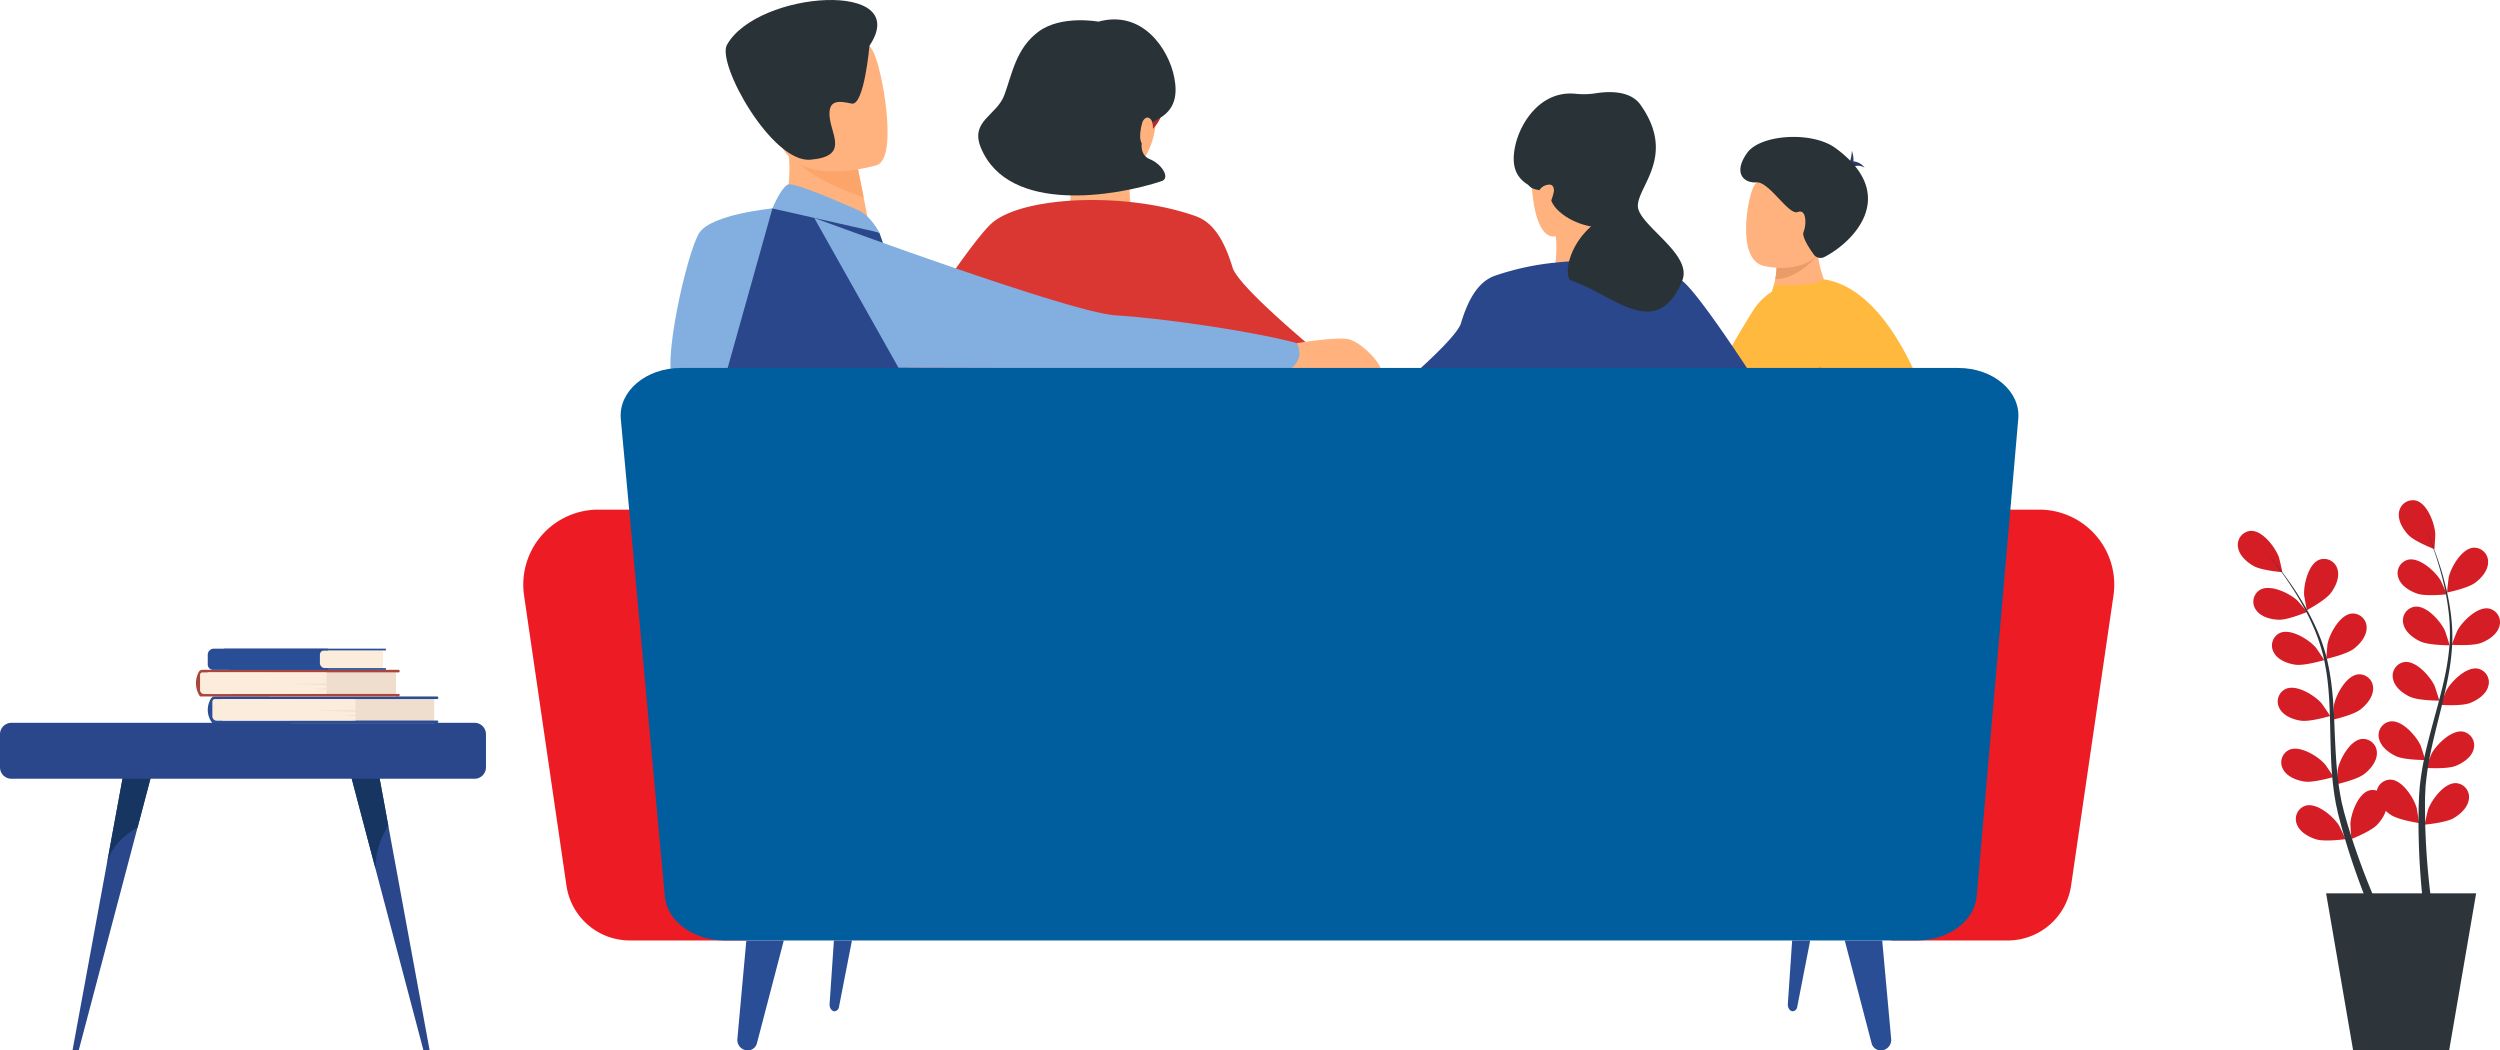 <svg xmlns="http://www.w3.org/2000/svg" xmlns:xlink="http://www.w3.org/1999/xlink" width="561.958" height="236.114" viewBox="0 0 561.958 236.114">
  <defs>
    <clipPath id="clip-path">
      <rect id="Rectangle_30" data-name="Rectangle 30" width="357.637" height="236.114" fill="none"/>
    </clipPath>
    <clipPath id="clip-path-2">
      <rect id="Rectangle_39" data-name="Rectangle 39" width="109.236" height="90.309" fill="none"/>
    </clipPath>
  </defs>
  <g id="Group_551" data-name="Group 551" transform="translate(-1018.481 -1488)">
    <g id="Group_105" data-name="Group 105" transform="translate(1136.1 1488)">
      <g id="Group_93" data-name="Group 93" clip-path="url(#clip-path)">
        <path id="Path_189" data-name="Path 189" d="M975.4,379.552c.192,2.193-7.746,9.838-14.057,15.546-1.715,1.547-3.307,2.956-4.585,4.07a5.014,5.014,0,0,0-1.446,5.354,4.837,4.837,0,0,1,.214,2.75c-.321,1.126-.8,2.174-1.972,2.174l-6.14-.008-7.61-.008a1.584,1.584,0,0,1-1.3-2.5,6.756,6.756,0,0,1,4.105-2.537,5.43,5.43,0,0,0,1.915-.939,23.455,23.455,0,0,0,5.753-6.794,58.161,58.161,0,0,0,2.529-5.393c4.729-11.43,7.376-25.139,15.149-30.228,1.953-1.278,7.125,14.879,7.445,18.509" transform="translate(-693.983 -267.006)" fill="#ea9c68"/>
        <path id="Path_190" data-name="Path 190" d="M961.344,481.2c-1.715,1.547-3.307,2.956-4.585,4.071a5.013,5.013,0,0,0-1.446,5.354,4.836,4.836,0,0,1,.213,2.75c-.32,1.126-.8,2.174-1.971,2.174l-6.14-.008-7.61-.008a1.585,1.585,0,0,1-1.3-2.5,6.754,6.754,0,0,1,4.105-2.537,5.429,5.429,0,0,0,1.915-.939,23.457,23.457,0,0,0,5.753-6.794,58.305,58.305,0,0,0,2.529-5.394c2.115.363,5.9,1.336,8.536,3.828" transform="translate(-693.983 -353.104)" fill="#35488b"/>
        <path id="Path_191" data-name="Path 191" d="M947.415,530.167l-7.61-.008a1.585,1.585,0,0,1-1.3-2.5,6.756,6.756,0,0,1,4.105-2.537,5.427,5.427,0,0,0,1.915-.939,10.517,10.517,0,0,1,2.889,5.98" transform="translate(-693.983 -387.735)" fill="#25386d"/>
        <path id="Path_192" data-name="Path 192" d="M1143.915,134.229a6.127,6.127,0,0,0-.058-4.033s-.042,2.314-.95,3.344,1.008.689,1.008.689" transform="translate(-845.214 -96.304)" fill="#2c3a64"/>
        <path id="Path_193" data-name="Path 193" d="M1146.082,139.332a3.474,3.474,0,0,1,3.171,1.412,2.769,2.769,0,0,0-3.051.062Z" transform="translate(-847.744 -103.053)" fill="#2c3a64"/>
        <path id="Path_194" data-name="Path 194" d="M1062.051,381.765s-.86,20.3-27.668,20.3c-19.516,0-33.308-48.431-33.308-48.431s4.79-2.926,5.824-2.664c9.336,2.367,55.152,30.8,55.152,30.8" transform="translate(-740.484 -259.595)" fill="#ffb27d"/>
        <path id="Path_195" data-name="Path 195" d="M1077.011,211.819l10.465,4.82,2.35-8.136a24.946,24.946,0,0,1-2.169-7.428,30.981,30.981,0,0,1-.243-6.7l-9.555,4.893a18.1,18.1,0,0,1,.38,2.187,15.913,15.913,0,0,1-.165,5.113c-.345,1.549-.73,3.214-1.063,5.248" transform="translate(-796.652 -143.78)" fill="#ffb27d"/>
        <path id="Path_196" data-name="Path 196" d="M1081.094,225.6c5.433-.145,9.583-5.5,9.583-5.5l-9.417.383a15.912,15.912,0,0,1-.165,5.113" transform="translate(-799.673 -162.81)" fill="#ea9c68"/>
        <path id="Path_197" data-name="Path 197" d="M1059.83,165.749s10.838,2.861,14.577-5.757c4.035-9.3-.392-16.077-4.072-16.535-7.339-.912-11.6,1.887-12.892,4.845s-3.593,15.921,2.387,17.446" transform="translate(-781.045 -105.985)" fill="#ffb27d"/>
        <path id="Path_198" data-name="Path 198" d="M1098.167,464.285s-17.072-.008-18.805,0a6.612,6.612,0,0,1-2.169-.763c-3.017-1.443-7.7-4.447-7.7-4.447-1.867-16.4,12.556-24.007,12.556-24.007s25.056,3.468,27.856,13.07a8.926,8.926,0,0,1,.307,1.531c.966,8.76-12.044,14.615-12.044,14.615" transform="translate(-790.967 -321.815)" fill="#35488b"/>
        <path id="Path_199" data-name="Path 199" d="M1120.524,503.138s-17.072-.008-18.806,0a6.608,6.608,0,0,1-2.169-.763c.395.021.816.048,1.264.083,19.582,1.52,17-14.863,17-14.863l14.756.928c.966,8.76-12.044,14.615-12.044,14.615" transform="translate(-813.324 -360.668)" fill="#25386d"/>
        <path id="Path_200" data-name="Path 200" d="M1054.609,128.433c-2.875.228-5.318-2.154-2.052-6.663,2.979-4.112,14.549-4.9,19.818-1.044,14.555,10.658,3.949,21.208-2.52,24.5a1.868,1.868,0,0,1-2.362-.58c-1.1-1.522-2.726-4.049-2.289-5.081.645-1.523.729-5.257-1.314-4.457s-6.433-6.9-9.282-6.674" transform="translate(-777.411 -87.445)" fill="#283237"/>
        <path id="Path_201" data-name="Path 201" d="M1108.178,307.8c-12.857,11.129-26.917-12.526-32.708-19.891a9.151,9.151,0,0,0-1.865-1.966c-3.854-2.342-9.4-11.187-9.709-14.933a56.6,56.6,0,0,1,.181-10.206,91.472,91.472,0,0,1,3.895-18.291c10.171.286,11.227-1.3,11.227-1.3,23.572,3.569,33.583,62.6,28.979,66.583" transform="translate(-786.837 -178.428)" fill="#ffb93e"/>
        <path id="Path_202" data-name="Path 202" d="M1075.469,323.795a9.153,9.153,0,0,0-1.865-1.966c-3.855-2.342-9.4-11.187-9.71-14.933a56.622,56.622,0,0,1,.181-10.206,13.387,13.387,0,0,1,7.677-6.959h3.364s9.451,9,.352,34.064" transform="translate(-786.837 -214.311)" fill="#ffa412"/>
        <path id="Path_203" data-name="Path 203" d="M923.991,379.551a2.081,2.081,0,0,1-.272,1.024c-1.437,2.993-8.24,9.5-13.785,14.522-1.715,1.547-3.307,2.956-4.585,4.07a5.014,5.014,0,0,0-1.446,5.354,4.831,4.831,0,0,1,.213,2.75c-.32,1.126-.8,2.174-1.971,2.174l-13.751-.016a1.584,1.584,0,0,1-1.3-2.5A6.755,6.755,0,0,1,891.2,404.4c2.707-.587,6.375-5.337,7.669-7.733a58.283,58.283,0,0,0,2.529-5.393c1.747-4.226,3.212-8.76,4.756-13.057a79.374,79.374,0,0,1,3.5-8.52c1.838-3.7,4.015-6.764,6.893-8.65a.564.564,0,0,1,.056-.032c.795-.376,2.083,1.931,3.364,5.065.688,1.689,1.376,3.62,1.985,5.5a49.021,49.021,0,0,1,2.041,7.973" transform="translate(-655.955 -267.005)" fill="#ffb27d"/>
        <path id="Path_204" data-name="Path 204" d="M909.934,481.2c-1.715,1.547-3.307,2.956-4.585,4.071a5.014,5.014,0,0,0-1.446,5.354,4.832,4.832,0,0,1,.213,2.75c-.32,1.126-.8,2.174-1.971,2.174l-13.751-.016a1.584,1.584,0,0,1-1.3-2.5,6.754,6.754,0,0,1,4.105-2.537c2.707-.587,6.375-5.337,7.669-7.733a58.336,58.336,0,0,0,2.529-5.394c2.115.363,5.9,1.336,8.536,3.828" transform="translate(-655.955 -353.104)" fill="#35488b"/>
        <path id="Path_205" data-name="Path 205" d="M986.756,366.964a63.991,63.991,0,0,1-9.808,9.048q-.72.532-1.475,1.051c-4.233,2.9-9.251,5.348-14.321,5.583a79.383,79.383,0,0,1,3.5-8.52c2.761-1.072,5.775-2.126,8.664-3.078q.833-.276,1.649-.539c6.341-2.046,11.691-3.518,11.793-3.545" transform="translate(-710.952 -271.439)" fill="#ea9c68"/>
        <path id="Path_206" data-name="Path 206" d="M985.382,254.07s-11.394,25.793-16.176,27.76-15.066,12-15.066,12l2.209,3.543s14.408-5.663,17.856-7.649,20.842-19,19.794-23.589,2.127-13.719-8.618-12.066" transform="translate(-705.766 -187.786)" fill="#ffb27d"/>
        <path id="Path_207" data-name="Path 207" d="M1053.653,246.3a13.573,13.573,0,0,0-7.379,5.7c-2.845,4.535-5.512,9.247-5.512,9.247s5.6,7.96,17.961,4.469,3.465-19.863-5.069-19.412" transform="translate(-769.839 -182.179)" fill="#ffb93e"/>
        <path id="Path_208" data-name="Path 208" d="M948.418,407.376s-4.41,5.5-.178,10.868l3.1-8.706Z" transform="translate(-700.044 -301.331)" fill="#ffb27d"/>
        <path id="Path_209" data-name="Path 209" d="M902.532,197.5s-1.084,7.137,1.174,10.841H889.342s1.143-6.143.571-10.028,12.619-.813,12.619-.813" transform="translate(-657.836 -145.239)" fill="#ffb27d"/>
        <path id="Path_210" data-name="Path 210" d="M875.625,137.274s-4.4,1.84-5.39-11.112c-.783-10.209.181-12.016,10.747-12.317,10.006-.285,11.955,2.63,11.96,6.174.029,18.7-13.337,16.34-17.316,17.256" transform="translate(-643.548 -84.196)" fill="#ffb27d"/>
        <path id="Path_211" data-name="Path 211" d="M879.377,90.806c3.971,1.113,9.634,4.186,9.635,9.444,0,4.927-.48,9.716-1.744,10.944s-.893,6.785-6.578,6.8c-5.267.011-10.621-3.313-11.435-6.385s-4.652-.917-5.446-4.117c-1.567-6.314-1.292-9.577,2.877-13.009,3.631-2.99,8.178-4.939,12.692-3.674" transform="translate(-638.298 -66.878)" fill="#283237"/>
        <path id="Path_212" data-name="Path 212" d="M952.114,162.653s1.24-1.025,1.681.239-2.449,5.466-3.533,4.066,1.852-4.305,1.852-4.305" transform="translate(-702.72 -120.022)" fill="#ffb27d"/>
        <path id="Path_213" data-name="Path 213" d="M789.277,251.061v35.228l-85.429-2.061c-2.2-.111-10.522-9.152-10.3-11.345l4.526-7.154a66.394,66.394,0,0,1,7.953-8.875c4.741-3.956,16.73-14.219,17.763-17.675,2.133-7.133,4.893-9.7,7.671-10.687a60.1,60.1,0,0,1,13.6-2.941c1.007-.106,2.019-.194,3.026-.259a72.98,72.98,0,0,1,9.489-.013c6.866.45,12.805,1.931,15.933,4.354,2.91,2.255,10.281,13.057,15.764,21.427" transform="translate(-513.007 -166.527)" fill="#2b478b"/>
        <path id="Path_214" data-name="Path 214" d="M869.27,79.928a17.284,17.284,0,0,0,4.53-.132c2.929-.456,7.7-.608,9.965,2.582,8.74,12.307-2.016,19.316-.407,23.682s12.107,10.283,9.791,15.889c-5.748,13.914-15.489,3.091-24.957-.063-1.825-.608-.934-10.2,8.836-15.082,2.94-1.469-14.8-4.606-17.7-5.994-4.214-2.019-4.42-5.535-3.767-8.886,1.066-5.469,5.824-12.853,13.705-11.995" transform="translate(-632.644 -58.842)" fill="#283237"/>
        <path id="Path_215" data-name="Path 215" d="M879.132,160.9s.172-1.644-1.153-1.522c-3.311.305-3.231,5.066-1.435,5.437s2.589-3.915,2.589-3.915" transform="translate(-647.458 -117.886)" fill="#ffb27d"/>
        <path id="Path_216" data-name="Path 216" d="M468.166,142.87s1.171,7.709-1.269,11.71h15.516s-1.235-6.636-.617-10.832-13.63-.878-13.63-.878" transform="translate(-345.358 -104.758)" fill="#ffb27d"/>
        <path id="Path_217" data-name="Path 217" d="M464.182,80.568S475.731,79.8,476.8,65.809c.845-11.028-.2-12.979-11.608-13.3-10.808-.308-12.913,2.841-12.918,6.668-.031,20.2,7.607,20.406,11.905,21.4" transform="translate(-334.544 -38.822)" fill="#ffb27d"/>
        <path id="Path_218" data-name="Path 218" d="M457.209,27.619c-4.289,1.2-10.406,4.521-10.407,10.2,0,5.323.518,10.495,1.884,11.821s4.788,9.94,10.929,9.954c5.689.012,8.587-2.732,9.465-6.05s4.086-4.448,4.944-7.9c1.692-6.821,1.4-10.344-3.107-14.052-3.922-3.23-8.833-5.335-13.709-3.968" transform="translate(-330.494 -20.117)" fill="#b22929"/>
        <path id="Path_219" data-name="Path 219" d="M446.977,105.223s-1.339-1.107-1.816.259,2.646,5.9,3.817,4.391-2-4.65-2-4.65" transform="translate(-329.244 -77.519)" fill="#ffb27d"/>
        <path id="Path_220" data-name="Path 220" d="M319.665,177.576c7.553-5.849,30.3-6.618,45.42-1.233,3,1.069,5.982,3.84,8.285,11.544,1.117,3.734,14.067,14.819,19.188,19.091a71.859,71.859,0,0,1,8.592,9.588l4.887,7.727c.241,2.368-8.748,12.132-11.124,12.254l-101.6,2.448-3.846-15.5a8.137,8.137,0,0,1,1.55-7.062c2.241-2.786,5.389-6.029,6.176-7.269,4.706-7.412,18.151-28.24,22.476-31.589" transform="translate(-213.934 -127.754)" fill="#db3732"/>
        <path id="Path_221" data-name="Path 221" d="M419.9,17.252s-8.323-1.544-13.429,2.214S400.5,29,398.762,33.714s-7.79,5.834-5.288,11.889c6.209,15.029,30.416,10.9,40.643,7.493,1.972-.657.082-3.843-2.728-4.959-3.3-1.311-1.652-7.263,1.477-8.762,4.552-2.181,4.775-5.979,4.069-9.6-1.249-6.406-7.187-15.245-17.032-12.524" transform="translate(-290.606 -12.387)" fill="#283237"/>
        <path id="Path_222" data-name="Path 222" d="M533.21,102.505s.706-1.69,1.82-.643.426,6.822-1.408,5.976-.413-5.333-.413-5.333" transform="translate(-394.021 -75.093)" fill="#ffb27d"/>
        <path id="Path_223" data-name="Path 223" d="M663.958,293.4s9.125-1.544,11.792-.842,8.142,5.9,7.16,8.142-10.107-1.522-11.371-1.522h-9.031Z" transform="translate(-490.05 -216.263)" fill="#ffb27d"/>
        <path id="Path_224" data-name="Path 224" d="M220,137.436l8.582,5.627,12.4-2.312c-.172-1-.99-5.151-1.736-8.909-.045-.222-.09-.444-.132-.66-.639-3.2-1.19-5.946-1.19-5.946l-11.584-5.111-4.319-1.905c.011.067.335,3.549.38,4.057a29.528,29.528,0,0,1-2.4,15.159" transform="translate(-162.734 -87.446)" fill="#ffb27d"/>
        <path id="Path_225" data-name="Path 225" d="M189.845,246.032H135.832c4.95-33.161,12.109-63.887,20.647-66.4,3.785-1.112,24.036,5.436,24.036,5.436a128.423,128.423,0,0,1,5.256,18.889c.662,3.357,2.605,24.365,4.074,42.072" transform="translate(-100.473 -132.78)" fill="#2b478b"/>
        <path id="Path_226" data-name="Path 226" d="M231.634,127.847c2.544,4.309,12.023,8.035,15.976,9.405-.045-.222-.09-.444-.132-.66-.639-3.2-1.19-5.946-1.19-5.946L234.7,125.536c-2.56-.035-4.119.538-3.07,2.311" transform="translate(-171.092 -92.856)" fill="#fca56b"/>
        <path id="Path_227" data-name="Path 227" d="M231.7,55.2s-18.659,5.821-22.106-5.855-8.175-18.788,3.593-23,15.408-.441,17.506,3.176S236.462,53.386,231.7,55.2" transform="translate(-152.136 -18.115)" fill="#ffb27d"/>
        <path id="Path_228" data-name="Path 228" d="M207.107,10.284s-1.19,13.587-4,13-5.358-1.027-4.947,3.068,4.308,8.825-4.352,9.55S172.7,14.291,175.079,10.063c6.864-12.2,41.948-14.662,32.028.221" transform="translate(-129.284 0)" fill="#283237"/>
        <path id="Path_229" data-name="Path 229" d="M234.215,164.853c-.241-.1-13.891-6.225-15.487-5.7s-3.586,5.4-3.586,5.4l24.036,5.434s-1.892-3.846-4.962-5.139" transform="translate(-159.138 -117.702)" fill="#82afe0"/>
        <path id="Path_230" data-name="Path 230" d="M251.231,188.16s57.412,21.291,67.8,21.914,30.884,3.57,40.71,6.238a4.894,4.894,0,0,1,.5,2.971,4.691,4.691,0,0,1-1.95,2.806l-88.112-.256Z" transform="translate(-185.833 -139.18)" fill="#82afe0"/>
        <path id="Path_231" data-name="Path 231" d="M150.027,180s-13.585,1.276-16.393,5.435-8.8,31.112-5.615,33.358,10.55,2.059,10.55,2.059Z" transform="translate(-94.023 -133.145)" fill="#82afe0"/>
        <path id="Path_232" data-name="Path 232" d="M25.67,440.079H16.864a16.861,16.861,0,0,0-16.683,19.3L9.715,524.61a14.4,14.4,0,0,0,14.244,12.313H50.144Z" transform="translate(0 -325.521)" fill="#ed1c24"/>
        <path id="Path_233" data-name="Path 233" d="M1205.727,440.079h8.806a16.861,16.861,0,0,1,16.683,19.3l-9.534,65.232a14.4,14.4,0,0,1-14.244,12.313h-26.184Z" transform="translate(-873.76 -325.521)" fill="#ed1c24"/>
        <path id="Path_234" data-name="Path 234" d="M375.436,446.434H107.507c-7.084,0-12.966-4.327-13.482-9.917l-9.894-107.3c-.572-6.2,5.628-11.474,13.482-11.474H384.771c7.831,0,14.024,5.248,13.486,11.43l-9.335,107.3c-.488,5.609-6.38,9.961-13.485,9.961" transform="translate(-62.204 -235.032)" fill="#005e9e"/>
        <path id="Path_235" data-name="Path 235" d="M186.878,812.112l-2.014,22.151a2.348,2.348,0,0,0,2.338,2.56,2.124,2.124,0,0,0,2.055-1.587l6.043-23.124Z" transform="translate(-136.735 -600.71)" fill="#2a4e96"/>
        <path id="Path_236" data-name="Path 236" d="M265.488,812.112l-.969,14.269c-.06.885.461,1.649,1.126,1.649a1.127,1.127,0,0,0,.99-1.023l2.909-14.9Z" transform="translate(-195.658 -600.71)" fill="#2a4e96"/>
        <path id="Path_237" data-name="Path 237" d="M1092.94,812.112l-.969,14.269c-.06.885.461,1.649,1.125,1.649a1.127,1.127,0,0,0,.99-1.023l2.909-14.9Z" transform="translate(-807.714 -600.71)" fill="#2a4e96"/>
        <path id="Path_238" data-name="Path 238" d="M1149.548,812.112l2.013,22.151a2.347,2.347,0,0,1-2.338,2.56h0a2.125,2.125,0,0,1-2.056-1.587l-6.042-23.124Z" transform="translate(-844.077 -600.71)" fill="#2a4e96"/>
      </g>
      <g id="Group_548" data-name="Group 548">
        <g id="Group_547" data-name="Group 547" transform="translate(-117.618 145.805)">
          <g id="Group_102" data-name="Group 102" clip-path="url(#clip-path-2)">
            <path id="Path_352" data-name="Path 352" d="M75.1,98.779l-3.178,12.037,0,0-13.23,50.1H57.3l7.647-41.564c.007-.041.019-.082.026-.127l3.782-20.556Z" transform="translate(-41.003 -70.609)" fill="#2b478b"/>
            <path id="Path_353" data-name="Path 353" d="M94.408,98.779,91.23,110.816l0,0c-.183.089-5.968,3.081-6.949,8.407l3.782-20.556Z" transform="translate(-60.309 -70.609)" fill="#163560"/>
            <path id="Path_354" data-name="Path 354" d="M294.789,160.918H293.4l-10.78-40.811V120.1l-2.451-9.28,0,0-3.178-12.037,6.349-.108,2.163,11.753,1.618,8.8c.008.045.019.086.026.127Z" transform="translate(-198.212 -70.609)" fill="#2b478b"/>
            <path id="Path_355" data-name="Path 355" d="M285.5,110.424a17.519,17.519,0,0,0-2.879,9.676l-2.451-9.28,0,0-3.178-12.037,6.349-.108Z" transform="translate(-198.212 -70.609)" fill="#163560"/>
            <path id="Path_356" data-name="Path 356" d="M106.674,71.192H2.563A2.57,2.57,0,0,1,0,68.629V61.178a2.57,2.57,0,0,1,2.563-2.563H106.674a2.57,2.57,0,0,1,2.563,2.563v7.451a2.57,2.57,0,0,1-2.563,2.563" transform="translate(0 -41.945)" fill="#2b478b"/>
            <rect id="Rectangle_35" data-name="Rectangle 35" width="32.173" height="5.411" transform="translate(65.417 11.33)" fill="#efdece"/>
            <path id="Path_357" data-name="Path 357" d="M215.777,43.222H167.35l-.145-4.835h48.546a.28.28,0,0,0,.282-.281.305.305,0,0,0-.3-.3H165.767a.979.979,0,0,0-.851.492,4.817,4.817,0,0,0,.322,5.5h50.467a.327.327,0,0,0,.327-.323.255.255,0,0,0-.256-.254" transform="translate(-117.504 -27.058)" fill="#2a4e96"/>
            <path id="Path_358" data-name="Path 358" d="M200.019,44.673l-31.187.032a.986.986,0,0,1-.987-.986V40.434a.6.6,0,0,1,.6-.6h31.578Z" transform="translate(-120.111 -28.508)" fill="#fcecdb"/>
            <path id="Path_359" data-name="Path 359" d="M248.228,48.757l9.313-.087v.317Z" transform="translate(-177.633 -34.829)" fill="#efdece"/>
            <path id="Path_360" data-name="Path 360" d="M269.179,52.521l3.354-.167v.218Z" transform="translate(-192.625 -37.465)" fill="#efdece"/>
            <rect id="Rectangle_36" data-name="Rectangle 36" width="28.427" height="5.411" transform="translate(60.585 5.344)" fill="#efdece"/>
            <path id="Path_361" data-name="Path 361" d="M200.446,22.172H157.658l-.128-4.835h42.893a.265.265,0,0,0,.249-.281.288.288,0,0,0-.269-.3H156.259a.852.852,0,0,0-.752.492,5.342,5.342,0,0,0,.285,5.5h44.59a.309.309,0,0,0,.289-.323.241.241,0,0,0-.226-.254" transform="translate(-110.831 -11.994)" fill="#a9453d"/>
            <path id="Path_362" data-name="Path 362" d="M186.523,23.623l-27.555.032a.933.933,0,0,1-.871-.985V19.384a.564.564,0,0,1,.526-.6h27.9Z" transform="translate(-113.134 -13.445)" fill="#fcecdb"/>
            <path id="Path_363" data-name="Path 363" d="M229.118,27.708l8.228-.087v.317Z" transform="translate(-163.958 -19.766)" fill="#efdece"/>
            <path id="Path_364" data-name="Path 364" d="M247.629,31.471l2.964-.167v.218Z" transform="translate(-177.204 -22.402)" fill="#efdece"/>
            <path id="Path_365" data-name="Path 365" d="M191.217,4.767H165.4a1.2,1.2,0,0,1-1.2-1.195V1.382A1.382,1.382,0,0,1,165.585,0h25.632Z" transform="translate(-117.504)" fill="#2a4e96"/>
            <path id="Path_366" data-name="Path 366" d="M267.025,5.359h-13.03A1.155,1.155,0,0,1,252.84,4.2V2.357a.983.983,0,0,1,.983-.983h13.2Z" transform="translate(-180.933 -0.983)" fill="#fcecdb"/>
            <rect id="Rectangle_37" data-name="Rectangle 37" width="36.348" height="0.391" transform="translate(50.395)" fill="#2a4e96"/>
            <rect id="Rectangle_38" data-name="Rectangle 38" width="35.32" height="0.391" transform="translate(51.423 4.376)" fill="#2a4e96"/>
          </g>
        </g>
      </g>
    </g>
    <g id="Group_549" data-name="Group 549" transform="translate(5.1 58.331)">
      <g id="Do-you-need_1_" data-name="Do-you-need (1)" transform="translate(1204.05 1346.228)">
        <path id="Path_327" data-name="Path 327" d="M337.9,272.035c-.046,0-.25-3.193-.24-3.4.118-2.358,1.739-6.85,4.3-7.532a3.129,3.129,0,0,1,3.833,2.653c.3,1.843-.907,3.809-2.126,5.092C342.237,270.34,337.9,272.035,337.9,272.035Z" fill="#d51d25"/>
        <path id="Path_328" data-name="Path 328" d="M334.56,259.732c-.046,0,.235-3.188.276-3.392.479-2.312,2.762-6.508,5.393-6.793a3.133,3.133,0,0,1,3.39,3.2c0,1.869-1.474,3.631-2.87,4.7C339.1,258.718,334.56,259.732,334.56,259.732Z" fill="#d51d25"/>
        <path id="Path_329" data-name="Path 329" d="M333.714,245.213c-.046,0,.24-3.188.28-3.392.474-2.312,2.758-6.508,5.394-6.793a3.125,3.125,0,0,1,3.384,3.2c0,1.869-1.468,3.626-2.87,4.705C338.256,244.2,333.719,245.213,333.714,245.213Z" fill="#d51d25"/>
        <path id="Path_330" data-name="Path 330" d="M332.251,231.55c-.046,0,.24-3.193.28-3.392.475-2.317,2.758-6.508,5.394-6.8a3.126,3.126,0,0,1,2.408.85,3.123,3.123,0,0,1,.976,2.358c0,1.864-1.468,3.626-2.869,4.7C336.793,230.532,332.256,231.55,332.251,231.55Z" fill="#d51d25"/>
        <path id="Path_331" data-name="Path 331" d="M327.888,220.586c-.041,0-.612-3.142-.627-3.346-.153-2.358.943-7.007,3.4-7.975a3.127,3.127,0,0,1,4.113,2.2c.51,1.8-.458,3.886-1.529,5.291C332.006,218.406,327.888,220.586,327.888,220.586Z" fill="#d51d25"/>
        <path id="Path_332" data-name="Path 332" d="M336.553,272.071c.051,0-1.341-2.908-1.453-3.081-1.259-2-4.873-5.123-7.437-4.466a3.124,3.124,0,0,0-2.039,4.186c.642,1.757,2.651,2.882,4.343,3.4C331.965,272.713,336.553,272.071,336.553,272.071Z" fill="#d51d25"/>
        <path id="Path_333" data-name="Path 333" d="M333.877,258.088c.051,0-1.769-2.669-1.9-2.822-1.529-1.787-5.607-4.328-8.029-3.294a3.123,3.123,0,0,0-1.386,4.45c.9,1.635,3.058,2.445,4.807,2.7C329.417,259.417,333.877,258.088,333.877,258.088Z" fill="#d51d25"/>
        <path id="Path_334" data-name="Path 334" d="M333.107,244.388c.046,0-1.769-2.668-1.9-2.821-1.529-1.788-5.607-4.329-8.034-3.29a3.131,3.131,0,0,0-1.4,4.476c.9,1.635,3.059,2.445,4.812,2.694C328.647,245.722,333.107,244.393,333.107,244.388Z" fill="#d51d25"/>
        <path id="Path_335" data-name="Path 335" d="M331.787,231.819c.051,0-1.768-2.668-1.9-2.821-1.529-1.787-5.607-4.329-8.029-3.295a3.124,3.124,0,0,0-1.386,4.451c.9,1.64,3.058,2.445,4.807,2.7C327.327,233.149,331.787,231.819,331.787,231.819Z" fill="#d51d25"/>
        <path id="Path_336" data-name="Path 336" d="M327.918,221c.046,0-2.039-2.454-2.2-2.6-1.733-1.6-6.035-3.687-8.345-2.388a3.124,3.124,0,0,0-.887,4.583c1.076,1.528,3.309,2.1,5.1,2.154C323.631,222.811,327.918,221,327.918,221Z" fill="#d51d25"/>
        <path id="Path_337" data-name="Path 337" d="M322.357,212.055c.045,0-.689-3.126-.755-3.32-.8-2.225-3.655-6.05-6.306-5.963a3.132,3.132,0,0,0-2.9,3.651c.255,1.854,1.973,3.382,3.512,4.247C317.718,211.689,322.351,212.055,322.357,212.055Z" fill="#d51d25"/>
        <path id="Path_338" data-name="Path 338" d="M342.36,288.535s-.546-1.248-1.4-3.432-2.039-5.337-3.293-9.167c-.627-1.915-1.264-4-1.886-6.228-.316-1.121-.6-2.246-.913-3.453-.132-.591-.26-1.187-.392-1.787s-.225-1.238-.337-1.864a71.029,71.029,0,0,1-.78-7.756c-.127-2.643-.178-5.317-.244-7.991s-.133-5.337-.347-7.944a54.593,54.593,0,0,0-1.1-7.593,40.252,40.252,0,0,0-2.253-6.8,55.206,55.206,0,0,0-2.89-5.765c-.984-1.746-1.993-3.279-2.9-4.634s-1.748-2.5-2.457-3.427c-1.417-1.864-2.3-2.862-2.3-2.862s.907.983,2.37,2.811c.724.922,1.591,2.037,2.549,3.381s1.978,2.852,3,4.584a55.814,55.814,0,0,1,3.058,5.739,41.174,41.174,0,0,1,2.452,6.834,55.183,55.183,0,0,1,1.28,7.639c.27,2.633.407,5.312.509,7.985s.23,5.337.413,7.95a70.815,70.815,0,0,0,.928,7.6c.128.606.2,1.2.362,1.8s.291,1.191.433,1.777c.316,1.115.637,2.276.974,3.361.658,2.185,1.336,4.237,2,6.111,1.315,3.769,2.549,6.855,3.451,9s1.458,3.341,1.458,3.341a.933.933,0,0,1-1.687.784h0Z" fill="#2e353a"/>
        <path id="Path_339" data-name="Path 339" d="M354.364,268.8c-.045,0,.673-3.132.74-3.325.785-2.226,3.619-6.071,6.264-6a3.127,3.127,0,0,1,2.921,3.631c-.239,1.853-1.947,3.4-3.481,4.272C358.983,268.4,354.395,268.8,354.364,268.8Z" fill="#d51d25"/>
        <path id="Path_340" data-name="Path 340" d="M354.66,256.056c-.046,0,1.137-2.995,1.234-3.173,1.116-2.088,4.5-5.459,7.1-4.986a3.132,3.132,0,0,1,2.34,4.034c-.509,1.8-2.441,3.055-4.078,3.692C359.3,256.366,354.665,256.056,354.66,256.056Z" fill="#d51d25"/>
        <path id="Path_341" data-name="Path 341" d="M357.963,241.893c-.051,0,1.132-3,1.229-3.173,1.116-2.083,4.5-5.454,7.106-4.986a3.13,3.13,0,0,1,2.334,4.039c-.51,1.792-2.442,3.055-4.078,3.692C362.627,242.208,357.963,241.893,357.963,241.893Z" fill="#d51d25"/>
        <path id="Path_342" data-name="Path 342" d="M360.466,228.381c-.051,0,1.132-2.989,1.228-3.173,1.117-2.082,4.5-5.454,7.106-4.98a3.126,3.126,0,0,1,2.335,4.033c-.51,1.8-2.442,3.056-4.078,3.692C365.1,228.7,360.466,228.381,360.466,228.381Z" fill="#d51d25"/>
        <path id="Path_343" data-name="Path 343" d="M359.411,216.623c-.051,0,.3-3.183.346-3.381.51-2.307,2.9-6.453,5.536-6.682a3.133,3.133,0,0,1,3.319,3.275c0,1.869-1.529,3.595-2.967,4.639C363.973,215.7,359.411,216.623,359.411,216.623Z" fill="#d51d25"/>
        <path id="Path_344" data-name="Path 344" d="M353.079,268.451c.046,0-.464-3.168-.51-3.361-.637-2.276-3.211-6.3-5.857-6.4a3.131,3.131,0,0,0-3.155,3.437c.117,1.864,1.723,3.514,3.2,4.487C348.476,267.758,353.074,268.451,353.079,268.451Z" fill="#d51d25"/>
        <path id="Path_345" data-name="Path 345" d="M354.476,254.283c.051,0-.938-3.056-1.019-3.249-.979-2.154-4.135-5.74-6.765-5.439a3.132,3.132,0,0,0-2.6,3.875c.4,1.824,2.238,3.214,3.839,3.952C349.807,254.293,354.471,254.283,354.476,254.283Z" fill="#d51d25"/>
        <path id="Path_346" data-name="Path 346" d="M357.637,240.93c.046,0-.938-3.055-1.02-3.249-.973-2.149-4.129-5.734-6.759-5.434a3.135,3.135,0,0,0-2.171,1.362,3.123,3.123,0,0,0-.429,2.524c.4,1.828,2.238,3.214,3.844,3.952C352.983,240.941,357.632,240.93,357.637,240.93Z" fill="#d51d25"/>
        <path id="Path_347" data-name="Path 347" d="M359.946,228.495c.051,0-.938-3.056-1.02-3.249-.978-2.149-4.129-5.74-6.764-5.434a3.127,3.127,0,0,0-2.6,3.87c.4,1.829,2.238,3.214,3.844,3.952C355.292,228.495,359.946,228.495,359.946,228.495Z" fill="#d51d25"/>
        <path id="Path_348" data-name="Path 348" d="M359.314,217.031c.051,0-1.264-2.939-1.371-3.117-1.208-2.037-4.736-5.251-7.32-4.66a3.13,3.13,0,0,0-2.349,2.845,3.15,3.15,0,0,0,.2,1.29c.6,1.768,2.575,2.944,4.252,3.5C354.69,217.55,359.314,217.031,359.314,217.031Z" fill="#d51d25"/>
        <path id="Path_349" data-name="Path 349" d="M356.531,206.876c.041,0,.229-3.193.214-3.4-.133-2.363-1.779-6.845-4.343-7.512a3.133,3.133,0,0,0-3.818,2.679c-.286,1.849.927,3.8,2.156,5.093C352.183,205.205,356.526,206.871,356.531,206.876Z" fill="#d51d25"/>
        <path id="Path_350" data-name="Path 350" d="M353.946,285.882s-.173-1.349-.372-3.692-.438-5.693-.545-9.722c-.056-2.037-.077-4.2-.036-6.508,0-1.161.061-2.322.107-3.565.041-.6.087-1.212.128-1.823s.142-1.253.209-1.884a71.552,71.552,0,0,1,1.463-7.639c.627-2.572,1.34-5.154,2.039-7.731s1.386-5.153,1.927-7.72a54.394,54.394,0,0,0,1.106-7.588,40.364,40.364,0,0,0-.245-7.165,54.7,54.7,0,0,0-1.132-6.351c-.448-1.955-.973-3.712-1.452-5.265s-.974-2.893-1.382-3.983c-.831-2.19-1.4-3.4-1.4-3.4s.592,1.2,1.468,3.372c.439,1.084.944,2.414,1.474,3.957s1.08,3.3,1.57,5.25a55.6,55.6,0,0,1,1.279,6.366,40.907,40.907,0,0,1,.408,7.252,55.231,55.231,0,0,1-.953,7.71c-.51,2.6-1.122,5.2-1.769,7.8s-1.3,5.184-1.866,7.74a70.1,70.1,0,0,0-1.274,7.548c-.051.616-.143,1.2-.163,1.823s-.061,1.227-.092,1.828c0,1.161-.036,2.363,0,3.5,0,2.286.076,4.445.178,6.437.189,3.987.51,7.3.75,9.609s.443,3.621.443,3.621a.926.926,0,0,1-.174.69.925.925,0,0,1-.611.364.919.919,0,0,1-.362-.018.943.943,0,0,1-.328-.155.932.932,0,0,1-.365-.611V285.9Z" fill="#2e353a"/>
        <path id="Path_351" data-name="Path 351" d="M359.859,319.554H338.276L332.2,284.242h33.726Z" fill="#2e353a"/>
      </g>
    </g>
  </g>
</svg>
